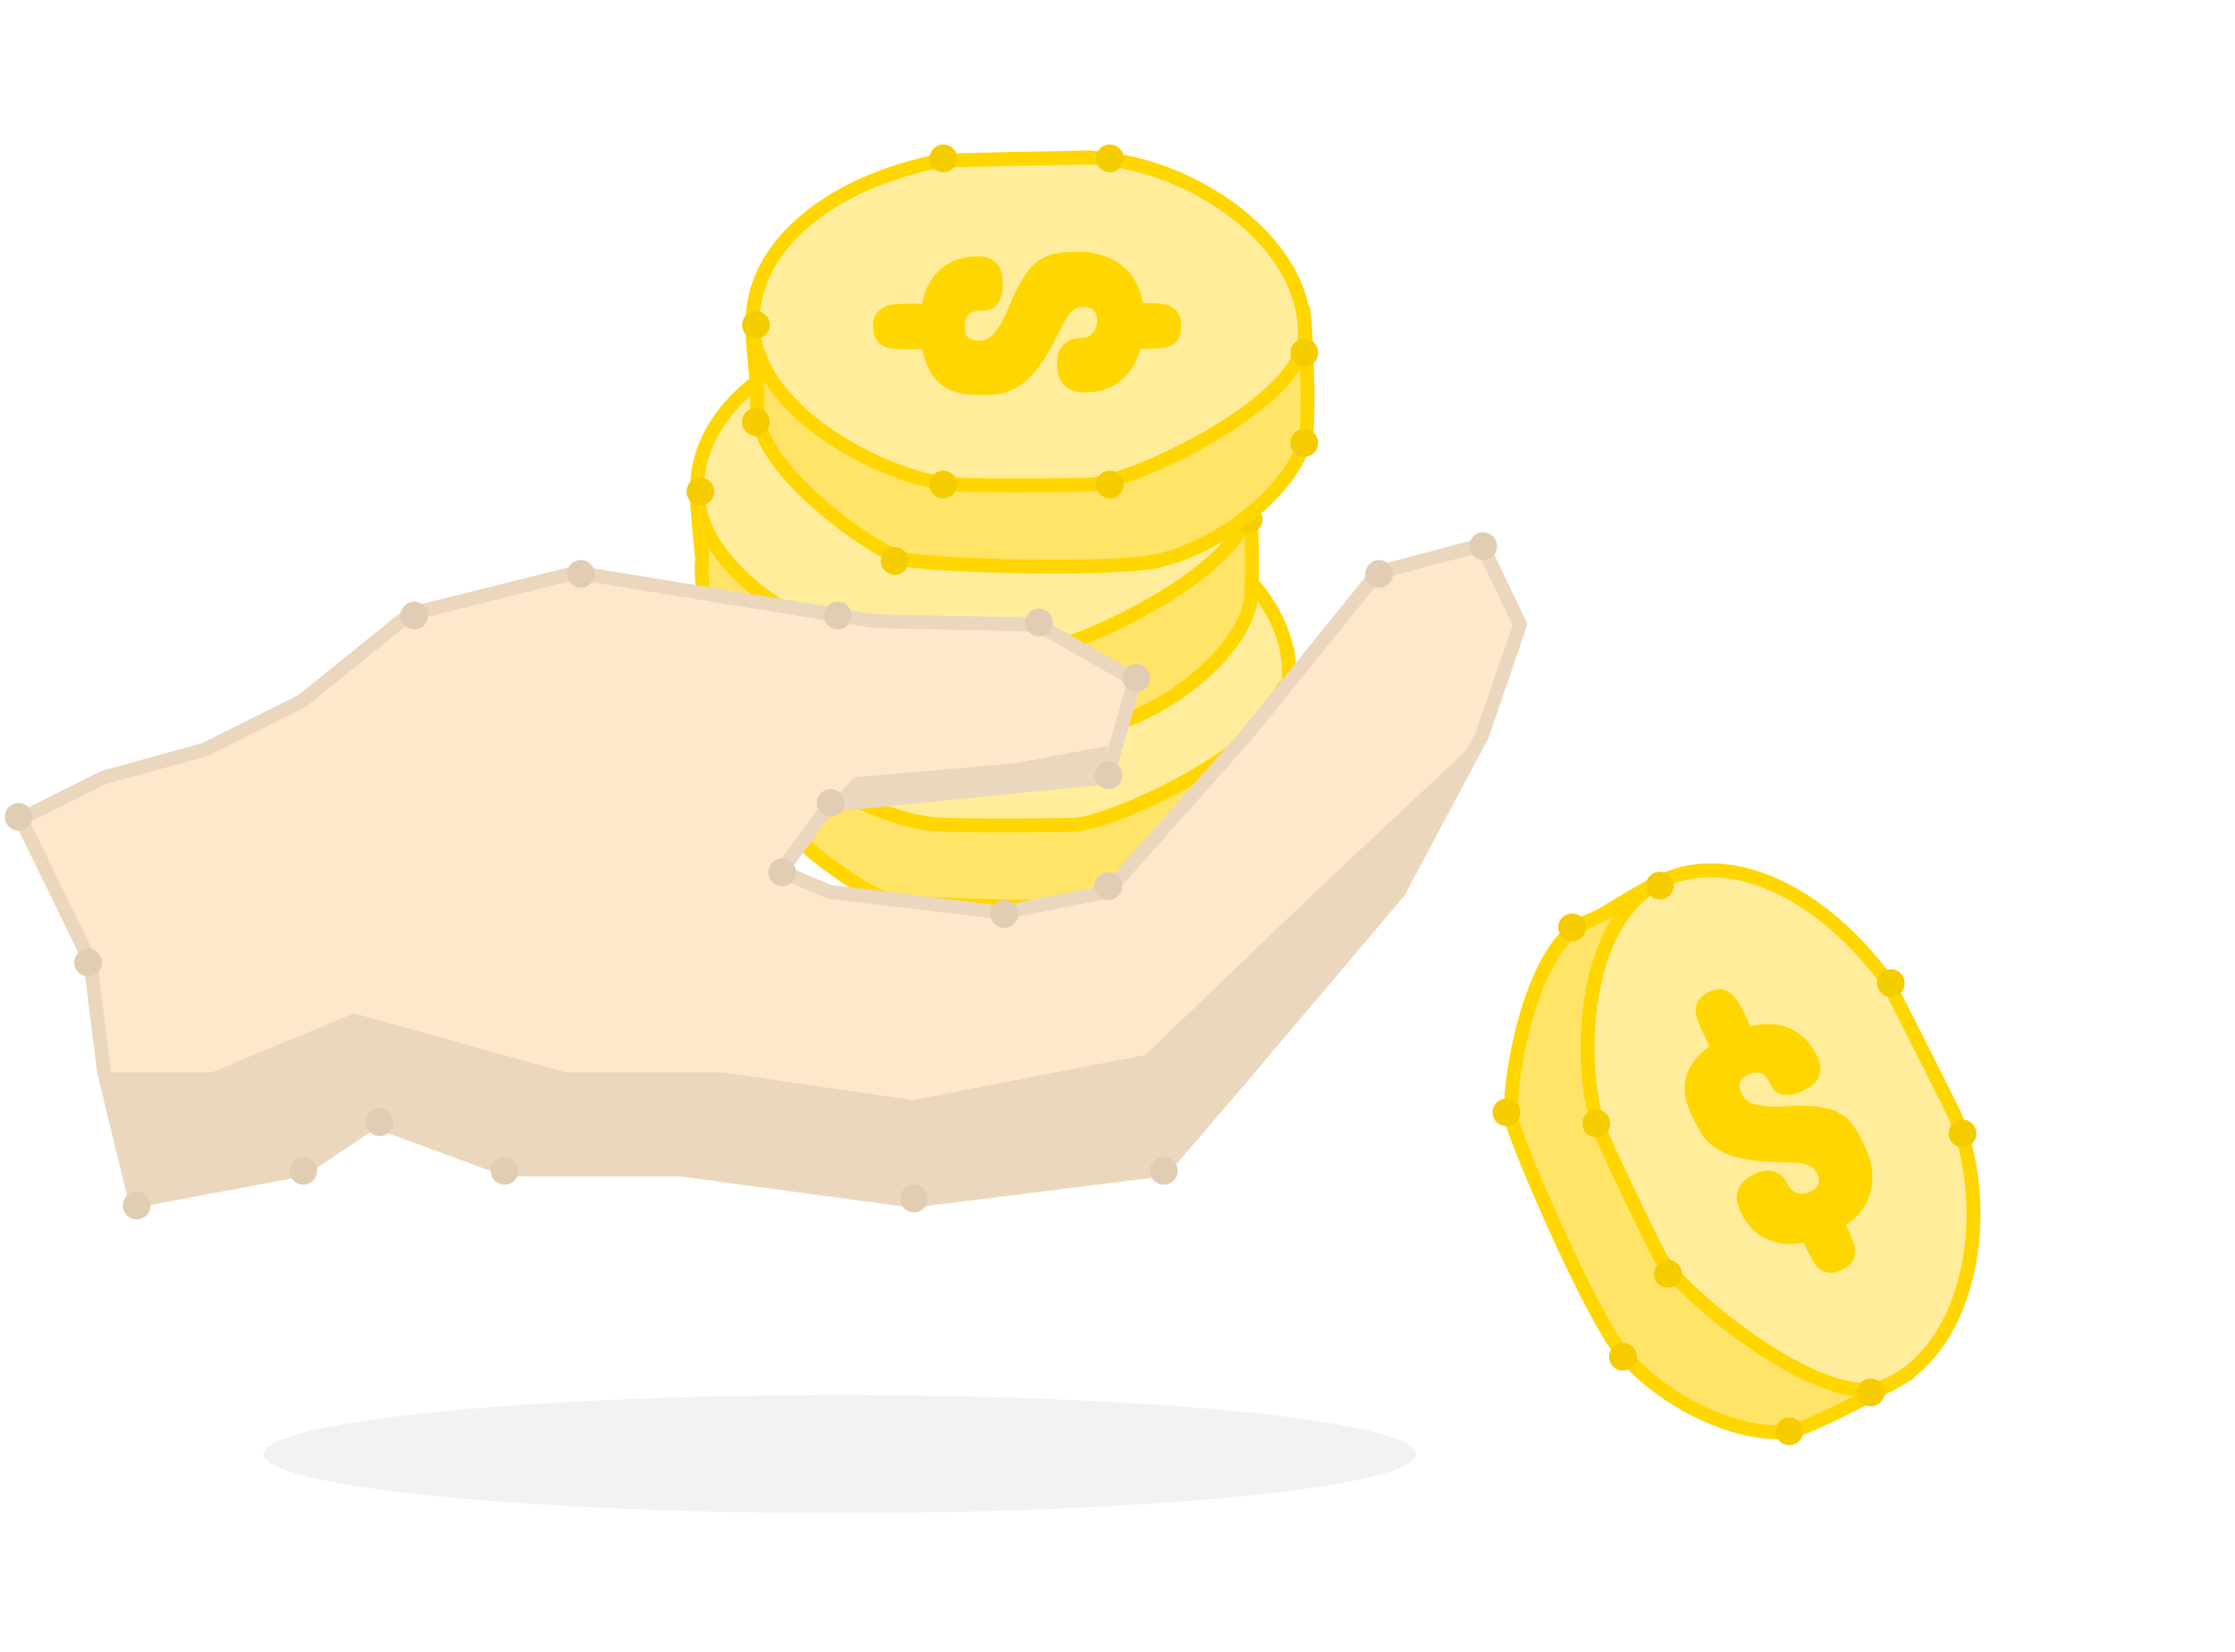 <svg width="322" height="238" viewBox="0 0 322 238" fill="none" xmlns="http://www.w3.org/2000/svg">
  <path
    d="M147.65 73.559C125.15 72.599 108.873 83.298 106.183 94.559C105.862 95.617 106.549 102.337 106.846 105.159C106.926 105.76 106.7 107.463 106.846 108.191C106.846 117.222 125.5 129.691 128.5 129.691C132.656 130.462 158.366 131.383 165 129.691C175.5 127.013 185.674 117.493 186 110.691C186.394 102.493 185.5 93.691 185.5 93.691C185.5 93.691 160.762 74.133 147.65 73.559Z"
    fill="#FFE468" stroke="#FFD600" stroke-width="2" stroke-linecap="round" stroke-linejoin="round" />
  <path d="M154.5 71.691C154.5 71.691 133.698 72.064 133 72.201C117.666 75.208 106.52 84.061 106.16 94.817C105.699 108.593 126.5 118.512 135.5 118.819C142.304 119.052 154.5 118.868 155 118.819C161.5 118.191 185.382 106.987 185.701 97.474C186.161 83.698 169 72.201 154.5 71.691Z" fill="#FFED9B"
    stroke="#FFD600" stroke-width="2" stroke-linecap="round" stroke-linejoin="round" />
  <path
    d="M143.985 91.147C144.605 89.869 145.214 88.842 145.814 88.067C146.392 87.293 147.035 86.707 147.742 86.309C148.429 85.894 149.201 85.622 150.06 85.494C150.897 85.366 151.874 85.301 152.991 85.298C154.366 85.295 155.591 85.472 156.665 85.829C157.74 86.186 158.676 86.687 159.472 87.332C160.247 87.978 160.882 88.758 161.379 89.674C161.854 90.572 162.178 91.57 162.353 92.666L163.255 92.664C163.856 92.662 164.436 92.697 164.995 92.767C165.553 92.82 166.048 92.963 166.478 93.195C166.908 93.41 167.252 93.733 167.511 94.164C167.77 94.595 167.9 95.17 167.902 95.889C167.904 96.68 167.777 97.301 167.52 97.751C167.263 98.201 166.921 98.535 166.492 98.752C166.063 98.969 165.569 99.105 165.011 99.16C164.452 99.216 163.872 99.244 163.271 99.245L161.982 99.249C161.578 100.706 161.022 101.858 160.316 102.705C159.609 103.534 158.88 104.157 158.129 104.572C157.357 104.988 156.638 105.25 155.973 105.36C155.286 105.469 154.76 105.524 154.395 105.525L153.879 105.527C153.664 105.527 153.342 105.501 152.912 105.448C152.483 105.395 152.053 105.234 151.622 104.966C151.192 104.697 150.815 104.284 150.492 103.728C150.168 103.171 150.005 102.389 150.003 101.382C150.002 101.202 150.023 100.915 150.065 100.519C150.107 100.105 150.246 99.691 150.481 99.277C150.695 98.863 151.037 98.502 151.509 98.195C151.959 97.871 152.592 97.707 153.409 97.705C154.182 97.703 154.772 97.45 155.179 96.946C155.586 96.441 155.788 95.865 155.787 95.218C155.785 94.642 155.644 94.166 155.364 93.789C155.063 93.412 154.493 93.225 153.655 93.227C153.247 93.228 152.893 93.328 152.593 93.526C152.271 93.725 151.993 93.977 151.757 94.284C151.5 94.59 151.275 94.941 151.083 95.337C150.869 95.716 150.677 96.094 150.506 96.472L150.314 96.796C149.608 98.236 148.903 99.524 148.197 100.658C147.491 101.775 146.741 102.721 145.948 103.496C145.134 104.271 144.255 104.867 143.311 105.283C142.367 105.681 141.294 105.881 140.091 105.884L138.222 105.889C137.041 105.892 136.02 105.733 135.16 105.411C134.279 105.09 133.537 104.642 132.934 104.068C132.31 103.494 131.814 102.803 131.447 101.995C131.058 101.186 130.777 100.297 130.603 99.326L128.154 99.332C127.617 99.334 127.069 99.308 126.511 99.255C125.952 99.203 125.458 99.069 125.028 98.855C124.576 98.64 124.21 98.308 123.93 97.859C123.65 97.41 123.508 96.79 123.506 95.999C123.505 95.28 123.643 94.704 123.921 94.272C124.199 93.839 124.563 93.515 125.014 93.298C125.443 93.063 125.937 92.918 126.495 92.863C127.053 92.789 127.601 92.752 128.138 92.751L130.586 92.745C130.841 91.413 131.257 90.306 131.835 89.424C132.391 88.541 133.044 87.847 133.795 87.342C134.524 86.819 135.307 86.457 136.144 86.257C136.96 86.039 137.743 85.929 138.495 85.928C139.333 85.925 139.999 86.059 140.493 86.327C140.967 86.578 141.333 86.91 141.591 87.323C141.85 87.718 142.012 88.176 142.078 88.697C142.144 89.218 142.177 89.731 142.178 90.234C142.179 90.504 142.148 90.837 142.084 91.233C141.999 91.628 141.861 92.015 141.668 92.394C141.476 92.772 141.197 93.096 140.833 93.367C140.469 93.619 139.996 93.746 139.416 93.748C139.008 93.749 138.643 93.777 138.321 93.831C137.978 93.886 137.688 93.995 137.452 94.157C137.216 94.32 137.034 94.554 136.906 94.86C136.778 95.148 136.715 95.535 136.716 96.02C136.716 96.29 136.739 96.551 136.782 96.802C136.804 97.054 136.891 97.279 137.042 97.476C137.171 97.656 137.386 97.799 137.687 97.906C137.966 98.013 138.375 98.066 138.912 98.065C139.599 98.063 140.21 97.792 140.746 97.251C141.26 96.692 141.72 96.035 142.126 95.279C142.533 94.522 142.885 93.757 143.184 92.983C143.483 92.209 143.75 91.597 143.985 91.147Z"
    fill="#FFD600" />
  <path fill-rule="evenodd" clip-rule="evenodd" d="M108.464 109.03C108.898 110.047 108.426 111.221 107.409 111.655C106.393 112.089 105.219 111.617 104.785 110.601C104.351 109.584 104.823 108.41 105.839 107.976C106.856 107.542 108.03 108.014 108.464 109.03Z" fill="#F5CC00" />
  <path fill-rule="evenodd" clip-rule="evenodd" d="M108.464 95.031C108.898 96.047 108.426 97.221 107.409 97.655C106.393 98.089 105.219 97.617 104.785 96.601C104.351 95.584 104.823 94.41 105.839 93.976C106.856 93.542 108.03 94.014 108.464 95.031Z" fill="#F5CC00" />
  <path fill-rule="evenodd" clip-rule="evenodd" d="M135.464 71.031C135.898 72.047 135.426 73.221 134.409 73.655C133.393 74.089 132.219 73.617 131.785 72.601C131.351 71.584 131.823 70.41 132.839 69.976C133.856 69.542 135.03 70.014 135.464 71.031Z" fill="#F5CC00" />
  <path fill-rule="evenodd" clip-rule="evenodd" d="M159.464 71.031C159.898 72.047 159.426 73.221 158.409 73.655C157.393 74.089 156.219 73.617 155.785 72.601C155.351 71.584 155.823 70.41 156.839 69.976C157.856 69.542 159.03 70.014 159.464 71.031Z" fill="#F5CC00" />
  <path fill-rule="evenodd" clip-rule="evenodd" d="M187.464 99.031C187.898 100.047 187.426 101.221 186.409 101.655C185.393 102.089 184.219 101.617 183.785 100.601C183.351 99.584 183.823 98.41 184.839 97.976C185.856 97.542 187.03 98.014 187.464 99.031Z" fill="#F5CC00" />
  <path fill-rule="evenodd" clip-rule="evenodd" d="M187.464 112.03C187.898 113.047 187.426 114.221 186.409 114.655C185.393 115.089 184.219 114.617 183.785 113.601C183.351 112.584 183.823 111.41 184.839 110.976C185.856 110.542 187.03 111.014 187.464 112.03Z" fill="#F5CC00" />
  <path fill-rule="evenodd" clip-rule="evenodd" d="M167.464 129.03C167.898 130.047 167.426 131.221 166.409 131.655C165.393 132.089 164.219 131.617 163.785 130.601C163.351 129.584 163.823 128.41 164.839 127.976C165.856 127.542 167.03 128.014 167.464 129.03Z" fill="#F5CC00" />
  <path
    d="M141.929 48.559C119.43 47.599 103.152 58.298 100.463 69.559C100.141 70.617 100.828 77.337 101.126 80.159C101.205 80.76 100.979 82.463 101.126 83.191C101.126 92.222 119.779 104.691 122.779 104.691C126.935 105.462 152.645 106.383 159.28 104.691C169.779 102.013 179.953 92.493 180.28 85.691C180.673 77.493 179.78 68.691 179.78 68.691C179.78 68.691 155.041 49.133 141.929 48.559Z"
    fill="#FFE468" stroke="#FFD600" stroke-width="2" stroke-linecap="round" stroke-linejoin="round" />
  <path
    d="M148.779 46.691C148.779 46.691 127.977 47.064 127.279 47.201C111.945 50.208 100.8 59.061 100.44 69.817C99.979 83.593 120.78 93.512 129.78 93.819C136.583 94.052 148.78 93.868 149.28 93.819C155.78 93.191 179.662 81.987 179.98 72.474C180.441 58.698 163.279 47.201 148.779 46.691Z"
    fill="#FFED9B" stroke="#FFD600" stroke-width="2" stroke-linecap="round" stroke-linejoin="round" />
  <path
    d="M138.264 66.147C138.884 64.869 139.494 63.842 140.093 63.067C140.671 62.293 141.314 61.707 142.022 61.309C142.708 60.894 143.481 60.622 144.34 60.494C145.177 60.366 146.154 60.301 147.271 60.298C148.646 60.295 149.87 60.472 150.945 60.829C152.02 61.186 152.955 61.687 153.752 62.332C154.526 62.978 155.162 63.758 155.658 64.674C156.133 65.572 156.458 66.57 156.632 67.666L157.534 67.664C158.136 67.662 158.716 67.697 159.274 67.767C159.833 67.82 160.327 67.963 160.757 68.195C161.188 68.41 161.532 68.733 161.791 69.164C162.05 69.595 162.18 70.17 162.182 70.889C162.184 71.68 162.056 72.301 161.8 72.751C161.543 73.201 161.2 73.535 160.771 73.752C160.342 73.969 159.848 74.105 159.29 74.16C158.732 74.216 158.152 74.244 157.551 74.245L156.262 74.249C155.857 75.706 155.302 76.859 154.595 77.705C153.888 78.534 153.16 79.157 152.409 79.572C151.637 79.987 150.918 80.25 150.252 80.36C149.565 80.469 149.039 80.525 148.674 80.525L148.159 80.527C147.944 80.527 147.622 80.501 147.192 80.448C146.762 80.395 146.332 80.234 145.902 79.966C145.472 79.697 145.095 79.284 144.771 78.728C144.448 78.171 144.285 77.389 144.282 76.382C144.282 76.202 144.303 75.915 144.345 75.519C144.386 75.105 144.525 74.691 144.76 74.277C144.974 73.863 145.317 73.502 145.789 73.195C146.239 72.871 146.872 72.707 147.688 72.705C148.461 72.703 149.051 72.45 149.458 71.946C149.865 71.441 150.068 70.865 150.066 70.218C150.065 69.642 149.924 69.166 149.644 68.789C149.342 68.412 148.773 68.225 147.935 68.227C147.527 68.228 147.173 68.328 146.872 68.526C146.551 68.725 146.272 68.977 146.037 69.284C145.78 69.59 145.555 69.941 145.363 70.337C145.149 70.716 144.956 71.094 144.786 71.472L144.593 71.796C143.888 73.236 143.182 74.524 142.476 75.658C141.77 76.775 141.021 77.721 140.228 78.496C139.414 79.272 138.535 79.867 137.591 80.283C136.647 80.681 135.573 80.882 134.37 80.884L132.502 80.889C131.32 80.892 130.3 80.733 129.44 80.411C128.558 80.09 127.816 79.642 127.214 79.068C126.589 78.494 126.094 77.803 125.726 76.995C125.338 76.186 125.056 75.297 124.882 74.326L122.434 74.332C121.897 74.334 121.349 74.308 120.79 74.255C120.232 74.203 119.737 74.069 119.307 73.855C118.856 73.64 118.49 73.308 118.209 72.859C117.929 72.41 117.788 71.79 117.786 70.999C117.784 70.28 117.922 69.704 118.201 69.272C118.479 68.839 118.843 68.515 119.294 68.298C119.723 68.063 120.216 67.918 120.774 67.863C121.333 67.789 121.88 67.752 122.417 67.751L124.866 67.745C125.12 66.413 125.536 65.306 126.114 64.424C126.67 63.541 127.324 62.847 128.074 62.342C128.803 61.819 129.586 61.457 130.423 61.257C131.239 61.039 132.023 60.929 132.774 60.928C133.612 60.925 134.278 61.059 134.773 61.327C135.246 61.578 135.612 61.91 135.871 62.323C136.13 62.718 136.292 63.176 136.358 63.697C136.423 64.218 136.457 64.731 136.458 65.234C136.459 65.504 136.427 65.837 136.364 66.233C136.279 66.628 136.14 67.015 135.948 67.394C135.755 67.772 135.477 68.096 135.113 68.367C134.748 68.619 134.276 68.746 133.696 68.748C133.288 68.749 132.923 68.777 132.601 68.831C132.257 68.886 131.968 68.995 131.732 69.157C131.496 69.32 131.314 69.554 131.186 69.86C131.058 70.148 130.994 70.535 130.995 71.02C130.996 71.29 131.018 71.551 131.062 71.802C131.084 72.054 131.17 72.279 131.321 72.476C131.45 72.656 131.666 72.799 131.966 72.906C132.246 73.013 132.654 73.066 133.191 73.065C133.878 73.063 134.49 72.792 135.026 72.251C135.54 71.692 136 71.035 136.406 70.279C136.812 69.522 137.165 68.757 137.464 67.983C137.762 67.209 138.029 66.597 138.264 66.147Z"
    fill="#FFD600" />
  <path fill-rule="evenodd" clip-rule="evenodd" d="M122.743 104.03C123.177 105.047 122.705 106.221 121.689 106.655C120.673 107.089 119.498 106.617 119.064 105.601C118.631 104.584 119.103 103.41 120.119 102.976C121.135 102.542 122.31 103.014 122.743 104.03Z" fill="#F5CC00" />
  <path fill-rule="evenodd" clip-rule="evenodd" d="M102.743 70.031C103.177 71.047 102.705 72.221 101.689 72.655C100.673 73.089 99.498 72.617 99.064 71.601C98.631 70.584 99.103 69.41 100.119 68.976C101.135 68.542 102.31 69.014 102.743 70.031Z" fill="#F5CC00" />
  <path fill-rule="evenodd" clip-rule="evenodd" d="M129.743 93.031C130.177 94.047 129.705 95.221 128.689 95.655C127.673 96.089 126.498 95.617 126.064 94.601C125.631 93.584 126.103 92.41 127.119 91.976C128.135 91.542 129.31 92.014 129.743 93.031Z" fill="#F5CC00" />
  <path fill-rule="evenodd" clip-rule="evenodd" d="M129.743 46.03C130.177 47.047 129.705 48.221 128.689 48.655C127.673 49.089 126.498 48.617 126.064 47.6C125.631 46.584 126.103 45.41 127.119 44.976C128.135 44.542 129.31 45.014 129.743 46.03Z" fill="#F5CC00" />
  <path fill-rule="evenodd" clip-rule="evenodd" d="M153.743 93.031C154.177 94.047 153.705 95.221 152.689 95.655C151.673 96.089 150.498 95.617 150.064 94.601C149.631 93.584 150.103 92.41 151.119 91.976C152.135 91.542 153.31 92.014 153.743 93.031Z" fill="#F5CC00" />
  <path fill-rule="evenodd" clip-rule="evenodd" d="M153.743 46.03C154.177 47.047 153.705 48.221 152.689 48.655C151.673 49.089 150.498 48.617 150.064 47.6C149.631 46.584 150.103 45.41 151.119 44.976C152.135 44.542 153.31 45.014 153.743 46.03Z" fill="#F5CC00" />
  <path fill-rule="evenodd" clip-rule="evenodd" d="M181.743 74.031C182.177 75.047 181.705 76.221 180.689 76.655C179.673 77.089 178.498 76.617 178.064 75.601C177.631 74.584 178.103 73.41 179.119 72.976C180.135 72.542 181.31 73.014 181.743 74.031Z" fill="#F5CC00" />
  <path fill-rule="evenodd" clip-rule="evenodd" d="M161.743 104.03C162.177 105.047 161.705 106.221 160.689 106.655C159.673 107.089 158.498 106.617 158.064 105.601C157.631 104.584 158.103 103.41 159.119 102.976C160.135 102.542 161.31 103.014 161.743 104.03Z" fill="#F5CC00" />
  <path
    d="M149.929 24.559C127.43 23.599 111.152 34.298 108.463 45.559C108.141 46.617 108.828 53.337 109.126 56.158C109.205 56.76 108.979 58.464 109.126 59.191C109.126 68.222 127.779 80.691 130.779 80.691C134.935 81.462 160.645 82.383 167.28 80.691C177.779 78.013 187.953 68.493 188.28 61.691C188.673 53.493 187.78 44.691 187.78 44.691C187.78 44.691 163.041 25.133 149.929 24.559Z"
    fill="#FFE468" stroke="#FFD600" stroke-width="2" stroke-linecap="round" stroke-linejoin="round" />
  <path
    d="M156.779 22.691C156.779 22.691 135.977 23.064 135.279 23.201C119.945 26.208 108.8 35.061 108.44 45.817C107.979 59.593 128.78 69.512 137.78 69.819C144.583 70.052 156.78 69.868 157.28 69.819C163.78 69.191 187.662 57.987 187.98 48.474C188.441 34.698 171.279 23.201 156.779 22.691Z"
    fill="#FFED9B" stroke="#FFD600" stroke-width="2" stroke-linecap="round" stroke-linejoin="round" />
  <path
    d="M146.264 42.147C146.884 40.869 147.494 39.842 148.093 39.067C148.671 38.293 149.314 37.707 150.022 37.309C150.708 36.894 151.481 36.622 152.34 36.494C153.177 36.366 154.154 36.301 155.271 36.298C156.646 36.295 157.87 36.472 158.945 36.829C160.02 37.186 160.955 37.687 161.752 38.332C162.526 38.978 163.162 39.758 163.658 40.674C164.133 41.572 164.458 42.569 164.632 43.666L165.534 43.664C166.136 43.662 166.716 43.697 167.274 43.767C167.833 43.82 168.327 43.963 168.757 44.195C169.188 44.41 169.532 44.733 169.791 45.164C170.05 45.595 170.18 46.17 170.182 46.889C170.184 47.68 170.056 48.301 169.8 48.751C169.543 49.202 169.2 49.535 168.771 49.752C168.342 49.969 167.848 50.105 167.29 50.16C166.732 50.215 166.152 50.244 165.551 50.245L164.262 50.249C163.857 51.706 163.302 52.858 162.595 53.705C161.888 54.534 161.16 55.157 160.409 55.572C159.637 55.987 158.918 56.25 158.252 56.36C157.565 56.469 157.039 56.525 156.674 56.525L156.159 56.527C155.944 56.527 155.622 56.501 155.192 56.448C154.762 56.395 154.332 56.234 153.902 55.966C153.472 55.697 153.095 55.284 152.771 54.728C152.448 54.171 152.285 53.389 152.282 52.382C152.282 52.202 152.303 51.915 152.345 51.519C152.386 51.105 152.525 50.691 152.76 50.277C152.974 49.863 153.317 49.502 153.789 49.196C154.239 48.871 154.872 48.707 155.688 48.705C156.461 48.703 157.051 48.45 157.458 47.946C157.865 47.441 158.068 46.865 158.066 46.218C158.065 45.642 157.924 45.166 157.644 44.789C157.342 44.412 156.773 44.225 155.935 44.227C155.527 44.228 155.173 44.328 154.872 44.526C154.551 44.725 154.272 44.977 154.037 45.284C153.78 45.59 153.555 45.941 153.363 46.337C153.149 46.715 152.956 47.094 152.786 47.472L152.593 47.796C151.888 49.236 151.182 50.524 150.476 51.658C149.77 52.775 149.021 53.721 148.228 54.496C147.414 55.272 146.535 55.867 145.591 56.283C144.647 56.681 143.573 56.882 142.37 56.884L140.502 56.889C139.32 56.892 138.3 56.733 137.44 56.411C136.558 56.09 135.816 55.642 135.214 55.068C134.589 54.494 134.094 53.803 133.726 52.995C133.338 52.186 133.056 51.297 132.882 50.326L130.434 50.332C129.897 50.334 129.349 50.308 128.79 50.255C128.232 50.203 127.737 50.069 127.307 49.855C126.856 49.64 126.49 49.308 126.209 48.859C125.929 48.41 125.788 47.79 125.786 46.999C125.784 46.28 125.922 45.704 126.201 45.272C126.479 44.839 126.843 44.515 127.294 44.298C127.723 44.063 128.216 43.918 128.774 43.863C129.333 43.789 129.88 43.752 130.417 43.751L132.866 43.745C133.12 42.413 133.536 41.306 134.114 40.424C134.67 39.541 135.324 38.847 136.074 38.342C136.803 37.819 137.586 37.457 138.423 37.257C139.239 37.039 140.023 36.929 140.774 36.928C141.612 36.925 142.278 37.059 142.773 37.327C143.246 37.578 143.612 37.91 143.871 38.323C144.13 38.718 144.292 39.176 144.358 39.697C144.423 40.218 144.457 40.731 144.458 41.234C144.459 41.504 144.427 41.837 144.364 42.233C144.279 42.628 144.14 43.015 143.948 43.394C143.755 43.772 143.477 44.096 143.113 44.367C142.748 44.619 142.276 44.746 141.696 44.748C141.288 44.749 140.923 44.777 140.601 44.831C140.257 44.886 139.968 44.995 139.732 45.157C139.496 45.32 139.314 45.554 139.186 45.86C139.058 46.148 138.994 46.535 138.995 47.02C138.996 47.29 139.018 47.551 139.062 47.802C139.084 48.054 139.17 48.279 139.321 48.476C139.45 48.656 139.666 48.799 139.966 48.906C140.246 49.013 140.654 49.066 141.191 49.065C141.878 49.063 142.49 48.792 143.026 48.251C143.54 47.692 144 47.035 144.406 46.279C144.812 45.522 145.165 44.757 145.464 43.983C145.762 43.209 146.029 42.597 146.264 42.147Z"
    fill="#FFD600" />
  <path fill-rule="evenodd" clip-rule="evenodd" d="M130.743 80.031C131.177 81.047 130.705 82.221 129.689 82.655C128.673 83.089 127.498 82.617 127.064 81.601C126.631 80.584 127.103 79.41 128.119 78.976C129.135 78.542 130.31 79.014 130.743 80.031Z" fill="#F5CC00" />
  <path fill-rule="evenodd" clip-rule="evenodd" d="M110.743 60.031C111.177 61.047 110.705 62.221 109.689 62.655C108.673 63.089 107.498 62.617 107.064 61.601C106.631 60.584 107.103 59.41 108.119 58.976C109.135 58.542 110.31 59.014 110.743 60.031Z" fill="#F5CC00" />
  <path fill-rule="evenodd" clip-rule="evenodd" d="M110.743 46.03C111.177 47.047 110.705 48.221 109.689 48.655C108.673 49.089 107.498 48.617 107.064 47.6C106.631 46.584 107.103 45.41 108.119 44.976C109.135 44.542 110.31 45.014 110.743 46.03Z" fill="#F5CC00" />
  <path fill-rule="evenodd" clip-rule="evenodd" d="M137.743 69.031C138.177 70.047 137.705 71.221 136.689 71.655C135.673 72.089 134.498 71.617 134.064 70.601C133.631 69.584 134.103 68.41 135.119 67.976C136.135 67.542 137.31 68.014 137.743 69.031Z" fill="#F5CC00" />
  <path fill-rule="evenodd" clip-rule="evenodd" d="M137.743 22.03C138.177 23.047 137.705 24.221 136.689 24.655C135.673 25.089 134.498 24.617 134.064 23.601C133.631 22.584 134.103 21.41 135.119 20.976C136.135 20.542 137.31 21.014 137.743 22.03Z" fill="#F5CC00" />
  <path fill-rule="evenodd" clip-rule="evenodd" d="M161.743 69.031C162.177 70.047 161.705 71.221 160.689 71.655C159.673 72.089 158.498 71.617 158.064 70.601C157.631 69.584 158.103 68.41 159.119 67.976C160.135 67.542 161.31 68.014 161.743 69.031Z" fill="#F5CC00" />
  <path fill-rule="evenodd" clip-rule="evenodd" d="M161.743 22.03C162.177 23.047 161.705 24.221 160.689 24.655C159.673 25.089 158.498 24.617 158.064 23.601C157.631 22.584 158.103 21.41 159.119 20.976C160.135 20.542 161.31 21.014 161.743 22.03Z" fill="#F5CC00" />
  <path fill-rule="evenodd" clip-rule="evenodd" d="M189.743 50.03C190.177 51.047 189.705 52.221 188.689 52.655C187.673 53.089 186.498 52.617 186.064 51.6C185.631 50.584 186.103 49.41 187.119 48.976C188.135 48.542 189.31 49.014 189.743 50.03Z" fill="#F5CC00" />
  <path fill-rule="evenodd" clip-rule="evenodd" d="M189.743 63.031C190.177 64.047 189.705 65.221 188.689 65.655C187.673 66.089 186.498 65.617 186.064 64.601C185.631 63.584 186.103 62.41 187.119 61.976C188.135 61.542 189.31 62.014 189.743 63.031Z" fill="#F5CC00" />
  <path
    d="M276.873 155.055C268.061 134.33 251.4 124.239 240.078 126.655C238.985 126.82 233.213 130.331 230.794 131.813C230.285 132.144 228.65 132.673 228.057 133.118C219.904 137.003 216.672 159.206 217.963 161.915C219.055 165.998 229.283 189.604 233.665 194.865C240.599 203.191 253.57 208.28 259.851 205.649C267.421 202.477 274.983 197.884 274.983 197.884C274.983 197.884 281.996 167.138 276.873 155.055Z"
    fill="#FFE468" stroke="#FFD600" stroke-width="2" stroke-linecap="round" stroke-linejoin="round" />
  <path
    d="M281.507 160.435C281.507 160.435 272.221 141.817 271.797 141.246C262.486 128.696 249.7 122.443 239.835 126.745C227.2 132.256 227.195 155.3 230.789 163.557C233.505 169.799 238.919 180.73 239.177 181.161C242.541 186.758 262.929 203.498 271.653 199.693C284.288 194.182 287.284 173.744 281.507 160.435Z"
    fill="#FFED9B" stroke="#FFD600" stroke-width="2" stroke-linecap="round" stroke-linejoin="round" />
  <path
    d="M259.42 159.312C260.84 159.322 262.029 159.431 262.986 159.638C263.934 159.827 264.74 160.155 265.403 160.623C266.073 161.064 266.651 161.645 267.136 162.365C267.612 163.066 268.091 163.92 268.574 164.927C269.168 166.166 269.536 167.348 269.676 168.472C269.816 169.596 269.766 170.656 269.526 171.652C269.276 172.629 268.845 173.539 268.232 174.381C267.625 175.196 266.865 175.918 265.95 176.547L266.34 177.361C266.6 177.903 266.818 178.441 266.995 178.976C267.188 179.503 267.272 180.01 267.247 180.499C267.238 180.979 267.095 181.429 266.817 181.848C266.539 182.267 266.076 182.632 265.428 182.943C264.714 183.286 264.099 183.438 263.582 183.4C263.065 183.362 262.617 183.196 262.236 182.902C261.856 182.608 261.521 182.22 261.231 181.74C260.941 181.26 260.666 180.749 260.405 180.207L259.848 179.045C258.358 179.306 257.079 179.301 256.011 179.027C254.958 178.746 254.083 178.355 253.385 177.856C252.678 177.338 252.132 176.802 251.746 176.248C251.352 175.675 251.076 175.224 250.918 174.895L250.695 174.43C250.602 174.236 250.487 173.934 250.35 173.524C250.213 173.113 250.173 172.656 250.23 172.152C250.288 171.648 250.498 171.13 250.862 170.598C251.225 170.067 251.861 169.583 252.769 169.148C252.931 169.07 253.199 168.965 253.575 168.833C253.966 168.693 254.4 168.64 254.875 168.674C255.34 168.689 255.813 168.843 256.293 169.137C256.78 169.404 257.2 169.905 257.553 170.641C257.887 171.338 258.37 171.762 259 171.912C259.631 172.062 260.238 171.997 260.822 171.717C261.34 171.469 261.71 171.137 261.93 170.722C262.14 170.287 262.064 169.692 261.702 168.937C261.525 168.569 261.283 168.292 260.975 168.107C260.657 167.902 260.309 167.759 259.931 167.678C259.544 167.578 259.131 167.526 258.69 167.523C258.257 167.492 257.833 167.481 257.418 167.49L257.043 167.455C255.439 167.438 253.973 167.355 252.645 167.206C251.333 167.049 250.157 166.78 249.116 166.397C248.066 165.996 247.15 165.458 246.368 164.785C245.603 164.104 244.96 163.221 244.44 162.137L243.632 160.452C243.121 159.387 242.826 158.397 242.747 157.482C242.658 156.548 242.743 155.686 243.001 154.895C243.251 154.084 243.661 153.339 244.233 152.66C244.796 151.962 245.478 151.325 246.279 150.75L245.22 148.542C244.988 148.058 244.775 147.553 244.583 147.026C244.39 146.499 244.298 145.995 244.306 145.515C244.306 145.015 244.448 144.542 244.733 144.095C245.017 143.649 245.516 143.255 246.23 142.913C246.878 142.602 247.458 142.479 247.967 142.544C248.477 142.609 248.927 142.798 249.317 143.112C249.713 143.398 250.057 143.781 250.347 144.261C250.653 144.734 250.922 145.212 251.155 145.696L252.213 147.904C253.525 147.561 254.703 147.461 255.748 147.602C256.784 147.725 257.692 148.016 258.471 148.476C259.257 148.909 259.92 149.461 260.461 150.13C261.008 150.773 261.445 151.433 261.77 152.111C262.132 152.866 262.298 153.525 262.269 154.087C262.246 154.622 262.104 155.095 261.842 155.506C261.597 155.91 261.253 156.253 260.811 156.537C260.368 156.821 259.92 157.071 259.466 157.289C259.223 157.406 258.909 157.52 258.525 157.633C258.131 157.727 257.722 157.768 257.298 157.757C256.874 157.746 256.461 157.634 256.06 157.422C255.675 157.202 255.357 156.83 255.106 156.307C254.93 155.939 254.748 155.621 254.56 155.354C254.362 155.068 254.14 154.853 253.892 154.71C253.644 154.567 253.354 154.503 253.023 154.519C252.707 154.528 252.331 154.637 251.893 154.847C251.65 154.963 251.424 155.095 251.216 155.243C250.998 155.371 250.832 155.546 250.719 155.767C250.613 155.961 250.576 156.217 250.609 156.535C250.632 156.833 250.76 157.224 250.992 157.708C251.289 158.328 251.797 158.763 252.516 159.014C253.241 159.238 254.033 159.371 254.89 159.412C255.748 159.453 256.59 159.442 257.417 159.379C258.245 159.316 258.912 159.294 259.42 159.312Z"
    fill="#FFD600" />
  <path fill-rule="evenodd" clip-rule="evenodd" d="M218.544 161.598C217.813 162.427 216.55 162.506 215.721 161.775C214.892 161.044 214.813 159.781 215.544 158.952C216.274 158.124 217.538 158.044 218.366 158.775C219.195 159.506 219.275 160.769 218.544 161.598Z" fill="#F5CC00" />
  <path fill-rule="evenodd" clip-rule="evenodd" d="M227.995 134.939C227.264 135.768 226.001 135.847 225.172 135.117C224.343 134.386 224.264 133.122 224.995 132.294C225.726 131.465 226.989 131.386 227.818 132.117C228.646 132.847 228.726 134.111 227.995 134.939Z" fill="#F5CC00" />
  <path fill-rule="evenodd" clip-rule="evenodd" d="M240.633 128.917C239.902 129.746 238.639 129.825 237.81 129.094C236.981 128.363 236.902 127.1 237.633 126.271C238.364 125.442 239.627 125.363 240.456 126.094C241.285 126.825 241.364 128.088 240.633 128.917Z" fill="#F5CC00" />
  <path fill-rule="evenodd" clip-rule="evenodd" d="M231.485 163.185C230.754 164.014 229.491 164.093 228.662 163.362C227.834 162.631 227.754 161.368 228.485 160.539C229.216 159.711 230.479 159.631 231.308 160.362C232.137 161.093 232.216 162.356 231.485 163.185Z" fill="#F5CC00" />
  <path fill-rule="evenodd" clip-rule="evenodd" d="M273.914 142.966C273.183 143.795 271.92 143.874 271.091 143.143C270.262 142.412 270.183 141.149 270.914 140.32C271.645 139.492 272.908 139.412 273.737 140.143C274.565 140.874 274.645 142.137 273.914 142.966Z" fill="#F5CC00" />
  <path fill-rule="evenodd" clip-rule="evenodd" d="M241.81 184.851C241.079 185.68 239.816 185.759 238.987 185.028C238.158 184.297 238.079 183.034 238.81 182.205C239.54 181.376 240.804 181.297 241.632 182.028C242.461 182.759 242.541 184.022 241.81 184.851Z" fill="#F5CC00" />
  <path fill-rule="evenodd" clip-rule="evenodd" d="M284.238 164.632C283.507 165.461 282.244 165.54 281.415 164.809C280.587 164.078 280.507 162.815 281.238 161.986C281.969 161.157 283.232 161.078 284.061 161.809C284.89 162.54 284.969 163.803 284.238 164.632Z" fill="#F5CC00" />
  <path fill-rule="evenodd" clip-rule="evenodd" d="M271.007 201.954C270.276 202.783 269.013 202.862 268.184 202.131C267.355 201.4 267.276 200.137 268.007 199.308C268.738 198.479 270.001 198.4 270.83 199.131C271.659 199.862 271.738 201.125 271.007 201.954Z" fill="#F5CC00" />
  <path fill-rule="evenodd" clip-rule="evenodd" d="M259.271 207.546C258.541 208.375 257.277 208.454 256.449 207.724C255.62 206.993 255.541 205.729 256.271 204.901C257.002 204.072 258.265 203.993 259.094 204.723C259.923 205.454 260.002 206.718 259.271 207.546Z" fill="#F5CC00" />
  <path fill-rule="evenodd" clip-rule="evenodd" d="M235.321 196.805C234.59 197.634 233.327 197.713 232.498 196.982C231.669 196.251 231.59 194.988 232.321 194.159C233.052 193.33 234.315 193.251 235.144 193.982C235.973 194.713 236.052 195.976 235.321 196.805Z" fill="#F5CC00" />
  <path
    d="M15 112L3 118L13 138.5L15 154.5L19.5 173L43.5 168.5L54 161.5L73 168.5H98L131.5 173L167.5 168.5L179.5 154.5L201.5 128.5L213.5 106L219 90L213.5 78.5L198.5 82.5L179.5 106L159.5 128.5L144.5 131.5L119.5 128.5L112.5 125.5L119.5 116L159.5 112L163.5 98L149.5 90L126 89.5L83 82.5L59 88.5L43.5 101L29.5 108L15 112Z"
    fill="#FFE7CB" stroke="#EBD7BE" stroke-width="2" stroke-linecap="square" />
  <path d="M119.5 116L159.5 112V107.5L146 110L123 112L119.5 116Z" fill="#EBD7BE" />
  <path d="M201.5 128.5L213.5 106L189.5 128.5L165 152L131.5 158.5L104 154.5H81.5L51 146L30.5 154.5H15L19.5 173L43.5 168.5L54 161.5L73 168.5H98L131.5 173L167.5 168.5L179.5 154.5L201.5 128.5Z" fill="#EBD7BE" />
  <path fill-rule="evenodd" clip-rule="evenodd" d="M3.601 119.47C2.617 119.973 1.413 119.584 0.91 118.601C0.407 117.618 0.797 116.414 1.781 115.911C2.764 115.407 3.969 115.796 4.472 116.78C4.974 117.763 4.585 118.967 3.601 119.47Z" fill="#E1CDB4" />
  <path fill-rule="evenodd" clip-rule="evenodd" d="M13.601 140.47C12.617 140.973 11.413 140.584 10.91 139.601C10.407 138.618 10.797 137.414 11.781 136.911C12.764 136.407 13.969 136.796 14.472 137.78C14.974 138.763 14.585 139.967 13.601 140.47Z" fill="#E1CDB4" />
  <path fill-rule="evenodd" clip-rule="evenodd" d="M20.601 175.47C19.617 175.973 18.413 175.584 17.91 174.601C17.407 173.618 17.797 172.414 18.781 171.911C19.765 171.407 20.969 171.796 21.471 172.78C21.974 173.763 21.585 174.967 20.601 175.47Z" fill="#E1CDB4" />
  <path fill-rule="evenodd" clip-rule="evenodd" d="M44.601 170.47C43.617 170.973 42.413 170.584 41.91 169.601C41.407 168.618 41.797 167.414 42.781 166.911C43.764 166.407 44.969 166.796 45.471 167.78C45.974 168.763 45.585 169.967 44.601 170.47Z" fill="#E1CDB4" />
  <path fill-rule="evenodd" clip-rule="evenodd" d="M55.601 163.47C54.617 163.973 53.413 163.584 52.91 162.601C52.407 161.618 52.797 160.414 53.781 159.911C54.764 159.407 55.969 159.796 56.471 160.78C56.974 161.763 56.585 162.967 55.601 163.47Z" fill="#E1CDB4" />
  <path fill-rule="evenodd" clip-rule="evenodd" d="M73.601 170.47C72.617 170.973 71.413 170.584 70.91 169.601C70.407 168.618 70.797 167.414 71.781 166.911C72.764 166.407 73.969 166.796 74.472 167.78C74.974 168.763 74.585 169.967 73.601 170.47Z" fill="#E1CDB4" />
  <path fill-rule="evenodd" clip-rule="evenodd" d="M132.601 174.47C131.617 174.973 130.413 174.584 129.91 173.601C129.407 172.618 129.797 171.414 130.781 170.911C131.764 170.407 132.969 170.796 133.472 171.78C133.974 172.763 133.585 173.967 132.601 174.47Z" fill="#E1CDB4" />
  <path fill-rule="evenodd" clip-rule="evenodd" d="M168.601 170.47C167.617 170.973 166.413 170.584 165.91 169.601C165.407 168.618 165.797 167.414 166.781 166.911C167.764 166.407 168.969 166.796 169.472 167.78C169.974 168.763 169.585 169.967 168.601 170.47Z" fill="#E1CDB4" />
  <path fill-rule="evenodd" clip-rule="evenodd" d="M214.601 80.47C213.617 80.974 212.413 80.585 211.91 79.601C211.407 78.618 211.797 77.414 212.781 76.911C213.764 76.407 214.969 76.796 215.472 77.78C215.974 78.763 215.585 79.967 214.601 80.47Z" fill="#E1CDB4" />
  <path fill-rule="evenodd" clip-rule="evenodd" d="M199.601 84.47C198.617 84.974 197.413 84.585 196.91 83.601C196.407 82.618 196.797 81.414 197.781 80.911C198.764 80.407 199.969 80.796 200.472 81.78C200.974 82.763 200.585 83.967 199.601 84.47Z" fill="#E1CDB4" />
  <path fill-rule="evenodd" clip-rule="evenodd" d="M160.601 129.47C159.617 129.973 158.413 129.584 157.91 128.601C157.407 127.618 157.797 126.414 158.781 125.911C159.764 125.407 160.969 125.796 161.472 126.78C161.974 127.763 161.585 128.967 160.601 129.47Z" fill="#E1CDB4" />
  <path fill-rule="evenodd" clip-rule="evenodd" d="M145.601 133.47C144.617 133.973 143.413 133.584 142.91 132.601C142.407 131.618 142.797 130.414 143.781 129.911C144.764 129.407 145.969 129.796 146.472 130.78C146.974 131.763 146.585 132.967 145.601 133.47Z" fill="#E1CDB4" />
  <path fill-rule="evenodd" clip-rule="evenodd" d="M113.601 127.47C112.617 127.973 111.413 127.584 110.91 126.601C110.407 125.618 110.797 124.414 111.781 123.911C112.764 123.407 113.969 123.796 114.472 124.78C114.974 125.763 114.585 126.967 113.601 127.47Z" fill="#E1CDB4" />
  <path fill-rule="evenodd" clip-rule="evenodd" d="M120.601 117.47C119.617 117.973 118.413 117.584 117.91 116.601C117.407 115.618 117.797 114.414 118.781 113.911C119.764 113.407 120.969 113.796 121.472 114.78C121.974 115.763 121.585 116.967 120.601 117.47Z" fill="#E1CDB4" />
  <path fill-rule="evenodd" clip-rule="evenodd" d="M160.601 113.47C159.617 113.973 158.413 113.584 157.91 112.601C157.407 111.618 157.797 110.414 158.781 109.911C159.764 109.407 160.969 109.796 161.472 110.78C161.974 111.763 161.585 112.967 160.601 113.47Z" fill="#E1CDB4" />
  <path fill-rule="evenodd" clip-rule="evenodd" d="M164.601 99.47C163.617 99.974 162.413 99.585 161.91 98.601C161.407 97.618 161.797 96.414 162.781 95.911C163.764 95.407 164.969 95.796 165.472 96.78C165.974 97.763 165.585 98.967 164.601 99.47Z" fill="#E1CDB4" />
  <path fill-rule="evenodd" clip-rule="evenodd" d="M150.601 91.47C149.617 91.974 148.413 91.585 147.91 90.601C147.407 89.618 147.797 88.414 148.781 87.911C149.764 87.407 150.969 87.796 151.472 88.78C151.974 89.763 151.585 90.967 150.601 91.47Z" fill="#E1CDB4" />
  <path fill-rule="evenodd" clip-rule="evenodd" d="M121.601 90.47C120.617 90.974 119.413 90.585 118.91 89.601C118.407 88.618 118.797 87.414 119.781 86.911C120.764 86.407 121.969 86.796 122.472 87.78C122.974 88.763 122.585 89.967 121.601 90.47Z" fill="#E1CDB4" />
  <path fill-rule="evenodd" clip-rule="evenodd" d="M84.601 84.47C83.617 84.974 82.413 84.585 81.91 83.601C81.407 82.618 81.797 81.414 82.781 80.911C83.764 80.407 84.969 80.796 85.472 81.78C85.974 82.763 85.585 83.967 84.601 84.47Z" fill="#E1CDB4" />
  <path fill-rule="evenodd" clip-rule="evenodd" d="M60.601 90.47C59.617 90.974 58.413 90.585 57.91 89.601C57.407 88.618 57.797 87.414 58.781 86.911C59.764 86.407 60.969 86.796 61.471 87.78C61.974 88.763 61.585 89.967 60.601 90.47Z" fill="#E1CDB4" />
  <g filter="url(#filter0_f)">
    <ellipse cx="121" cy="209.5" rx="83" ry="8.5" fill="#F0F2F3" />
  </g>
  <defs>
    <filter id="filter0_f" x="28" y="191" width="186" height="37" filterUnits="userSpaceOnUse" color-interpolation-filters="sRGB">
      <feFlood flood-opacity="0" result="BackgroundImageFix" />
      <feBlend mode="normal" in="SourceGraphic" in2="BackgroundImageFix" result="shape" />
      <feGaussianBlur stdDeviation="5" result="effect1_foregroundBlur" />
    </filter>
  </defs>
</svg>